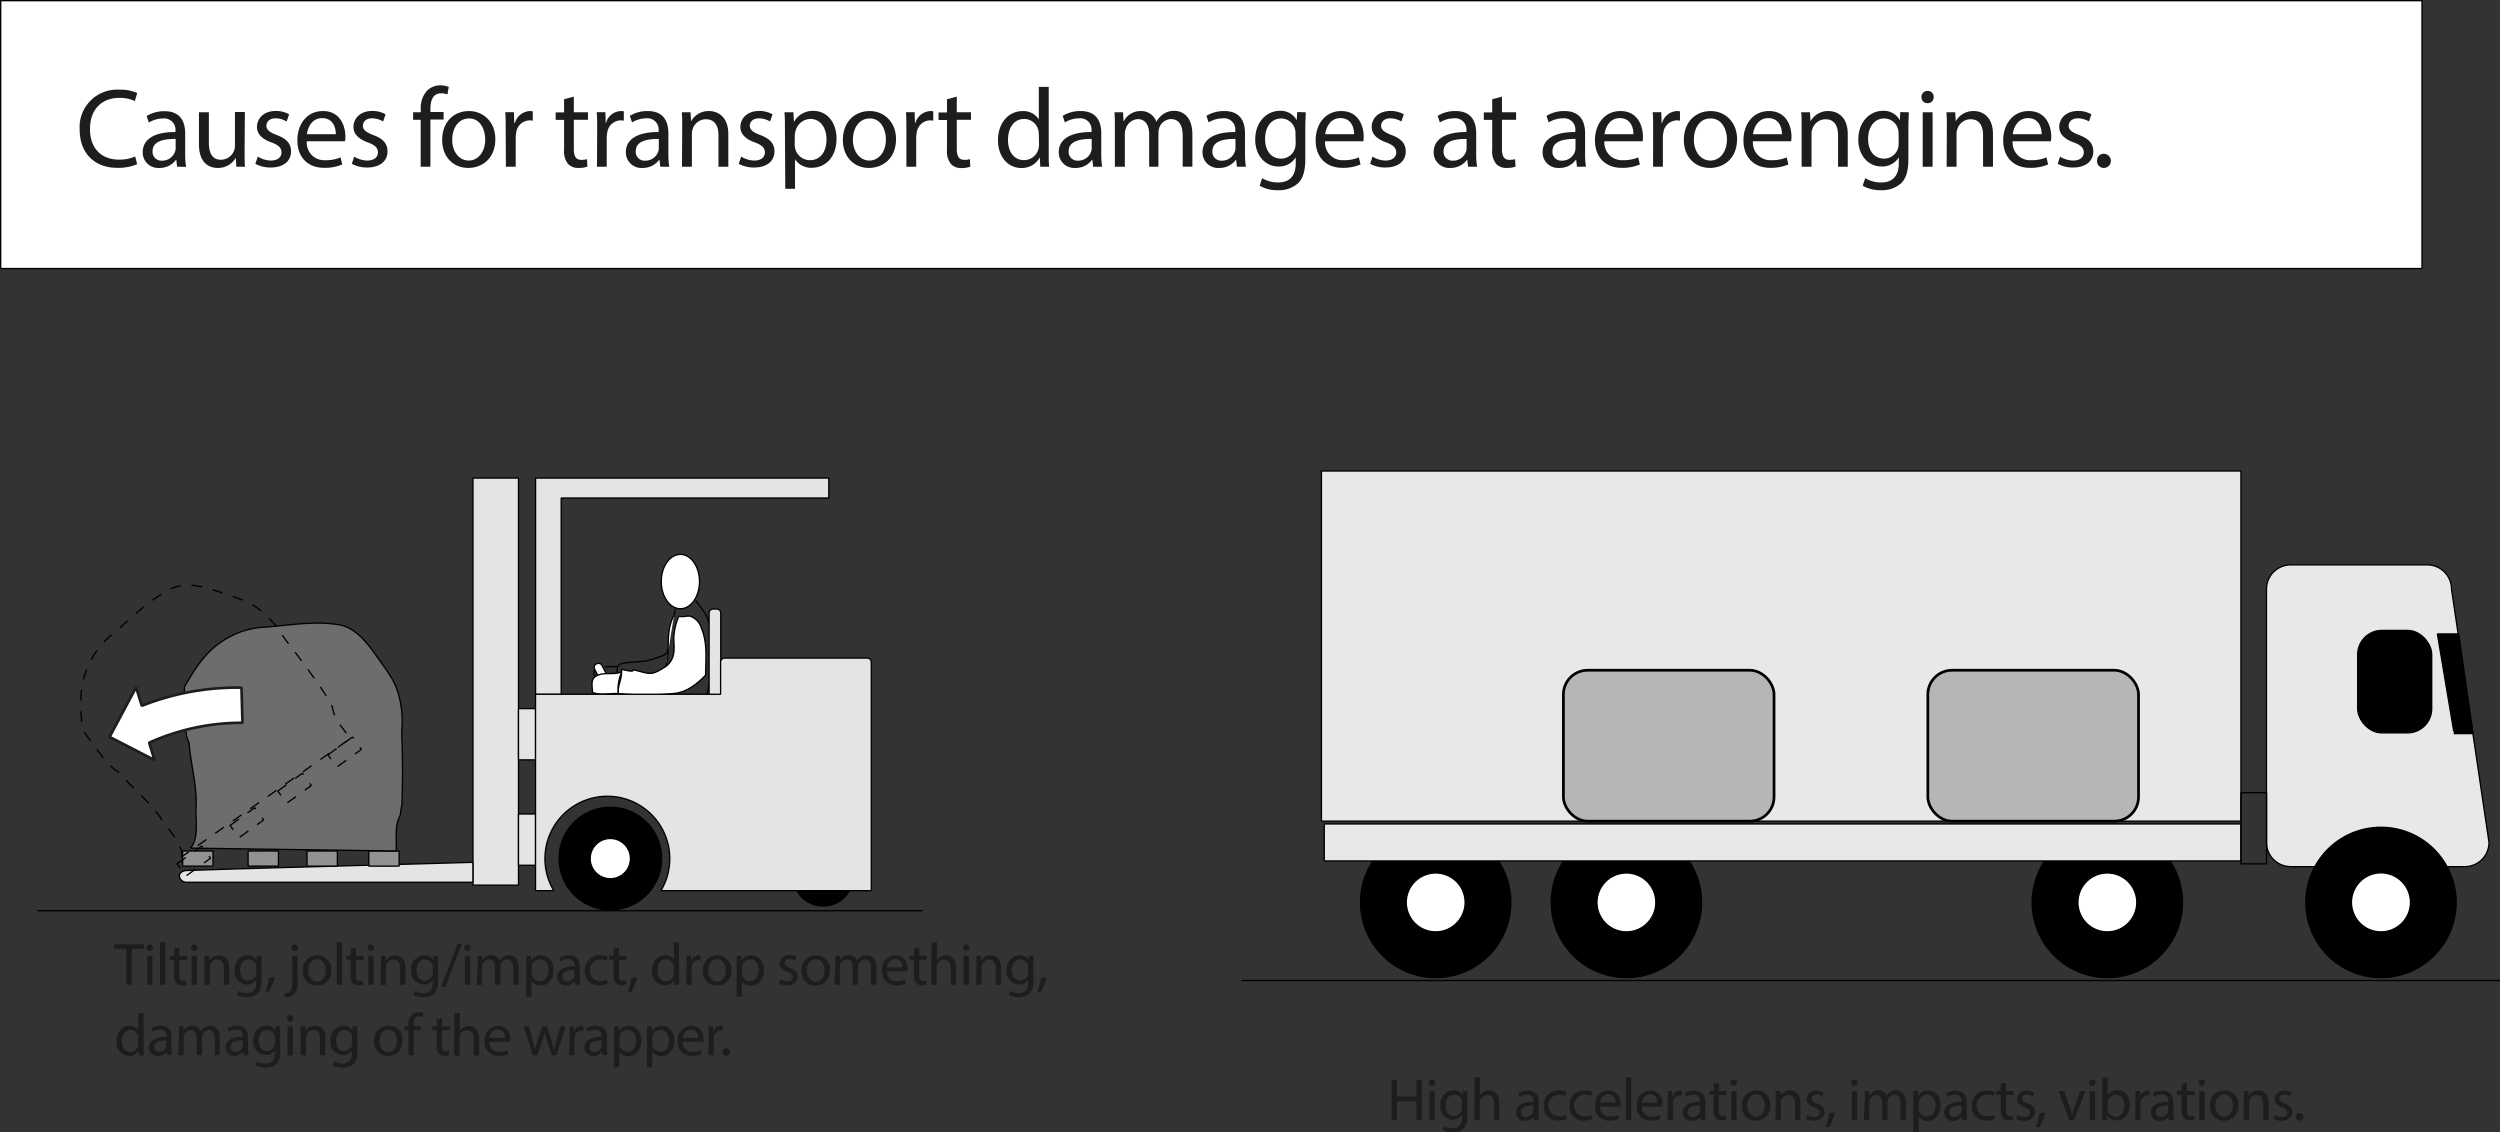 <svg id="Ebene_1" data-name="Ebene 1" xmlns="http://www.w3.org/2000/svg" viewBox="0 0 466.69 211.41"><rect x="0" y="0" width="466.69" height="211.41" fill="#333333" stroke="none"/><defs><style>.cls-1,.cls-14,.cls-5{fill:#fff;}.cls-1,.cls-10,.cls-11,.cls-12,.cls-13,.cls-15,.cls-16,.cls-17,.cls-3,.cls-4,.cls-5,.cls-6,.cls-7,.cls-8,.cls-9{stroke:#000;}.cls-1,.cls-10,.cls-11,.cls-12,.cls-13,.cls-14,.cls-15,.cls-16,.cls-17,.cls-3,.cls-4,.cls-5,.cls-6,.cls-7,.cls-8,.cls-9{stroke-miterlimit:1;}.cls-1,.cls-10,.cls-11,.cls-12,.cls-13,.cls-15,.cls-16,.cls-3,.cls-4,.cls-5,.cls-6,.cls-7,.cls-8,.cls-9{stroke-width:0.25px;}.cls-2{fill:#1d1d1b;}.cls-3,.cls-4{fill:#e4e4e4;}.cls-10,.cls-12,.cls-14,.cls-4,.cls-5,.cls-6,.cls-8{fill-rule:evenodd;}.cls-11,.cls-12,.cls-16,.cls-6{fill:none;}.cls-9{fill:#929292;}.cls-10,.cls-13{fill:#6d6d6d;}.cls-11,.cls-12{stroke-dasharray:2;}.cls-14{stroke:#1d1d1b;stroke-width:0.5px;}.cls-15{fill:#e8e8e8;}.cls-17{fill:#b6b6b6;stroke-width:0.51px;}</style></defs><title>causes-for-transport-damages</title><rect class="cls-1" x="0.13" y="0.13" width="452" height="50"/><path class="cls-2" d="M84.48,113.54a9.13,9.13,0,0,1-3.73.67c-4,0-7-2.52-7-7.16a7,7,0,0,1,7.39-7.43,7.66,7.66,0,0,1,3.36.63l-.45,1.49a6.54,6.54,0,0,0-2.85-.59c-3.32,0-5.52,2.12-5.52,5.84,0,3.46,2,5.69,5.44,5.69a7.28,7.28,0,0,0,3-.59Z" transform="translate(-58.88 -82.88)"/><path class="cls-2" d="M91.94,114l-.15-1.28h-.06a3.79,3.79,0,0,1-3.11,1.51,2.89,2.89,0,0,1-3.1-2.92c0-2.45,2.18-3.8,6.11-3.78v-.21A2.1,2.1,0,0,0,89.32,105a5.08,5.08,0,0,0-2.65.76l-.42-1.22a6.28,6.28,0,0,1,3.34-.9c3.11,0,3.86,2.12,3.86,4.15v3.8a13.87,13.87,0,0,0,.17,2.44Zm-.27-5.19c-2,0-4.31.32-4.31,2.29a1.64,1.64,0,0,0,1.75,1.77,2.52,2.52,0,0,0,2.45-1.7,1.76,1.76,0,0,0,.11-.59Z" transform="translate(-58.88 -82.88)"/><path class="cls-2" d="M104.54,111.23c0,1,0,2,.08,2.77H103l-.11-1.66h0a3.81,3.81,0,0,1-3.36,1.89c-1.6,0-3.51-.88-3.51-4.45v-5.94h1.85v5.62c0,1.94.59,3.24,2.27,3.24a2.65,2.65,0,0,0,2.43-1.68,2.59,2.59,0,0,0,.17-1v-6.23h1.85Z" transform="translate(-58.88 -82.88)"/><path class="cls-2" d="M107,112.11a4.78,4.78,0,0,0,2.43.74c1.35,0,2-.68,2-1.52s-.53-1.36-1.89-1.87c-1.83-.65-2.69-1.65-2.69-2.87,0-1.64,1.32-3,3.5-3a5,5,0,0,1,2.5.63l-.46,1.34a4,4,0,0,0-2.08-.59c-1.09,0-1.7.63-1.7,1.39s.61,1.22,1.93,1.72c1.77.67,2.67,1.55,2.67,3.07,0,1.78-1.39,3-3.8,3a5.84,5.84,0,0,1-2.86-.69Z" transform="translate(-58.88 -82.88)"/><path class="cls-2" d="M116.15,109.25a3.26,3.26,0,0,0,3.49,3.53,6.74,6.74,0,0,0,2.81-.52l.32,1.32a8.32,8.32,0,0,1-3.38.63c-3.13,0-5-2.06-5-5.12s1.81-5.48,4.77-5.48c3.31,0,4.2,2.92,4.2,4.78a6.67,6.67,0,0,1-.07.86Zm5.42-1.32c0-1.17-.48-3-2.56-3-1.87,0-2.69,1.72-2.84,3Z" transform="translate(-58.88 -82.88)"/><path class="cls-2" d="M125,112.11a4.78,4.78,0,0,0,2.43.74c1.34,0,2-.68,2-1.52s-.52-1.36-1.89-1.87c-1.82-.65-2.68-1.65-2.68-2.87,0-1.64,1.32-3,3.5-3a5,5,0,0,1,2.5.63l-.46,1.34a4,4,0,0,0-2.08-.59c-1.09,0-1.7.63-1.7,1.39s.61,1.22,1.93,1.72c1.77.67,2.67,1.55,2.67,3.07,0,1.78-1.39,3-3.8,3a5.84,5.84,0,0,1-2.86-.69Z" transform="translate(-58.88 -82.88)"/><path class="cls-2" d="M137.41,114v-8.76H136v-1.4h1.43v-.49a4.78,4.78,0,0,1,1.17-3.54,3.51,3.51,0,0,1,2.48-1,4.16,4.16,0,0,1,1.57.3l-.25,1.42a2.83,2.83,0,0,0-1.17-.23c-1.58,0-2,1.39-2,2.94v.55h2.46v1.4h-2.46V114Z" transform="translate(-58.88 -82.88)"/><path class="cls-2" d="M151.35,108.83c0,3.76-2.6,5.4-5.06,5.4-2.75,0-4.87-2-4.87-5.23,0-3.4,2.22-5.39,5-5.39S151.35,105.73,151.35,108.83Zm-8.06.11c0,2.23,1.28,3.91,3.08,3.91s3.09-1.66,3.09-3.95c0-1.72-.86-3.91-3-3.91S143.29,107,143.29,108.94Z" transform="translate(-58.88 -82.88)"/><path class="cls-2" d="M153.28,107c0-1.2,0-2.23-.08-3.17h1.62l.06,2H155a3.05,3.05,0,0,1,2.82-2.22,2.06,2.06,0,0,1,.52.06v1.74a2.93,2.93,0,0,0-.63-.06,2.6,2.6,0,0,0-2.48,2.37,5.47,5.47,0,0,0-.08.86V114h-1.83Z" transform="translate(-58.88 -82.88)"/><path class="cls-2" d="M166,100.92v2.92h2.64v1.4H166v5.48c0,1.26.36,2,1.39,2a3.85,3.85,0,0,0,1.07-.13l.08,1.39a4.69,4.69,0,0,1-1.64.25,2.53,2.53,0,0,1-2-.78,3.73,3.73,0,0,1-.72-2.64v-5.55h-1.57v-1.4h1.57V101.4Z" transform="translate(-58.88 -82.88)"/><path class="cls-2" d="M170.36,107c0-1.2,0-2.23-.09-3.17h1.62l.06,2H172a3,3,0,0,1,2.81-2.22,2,2,0,0,1,.52.06v1.74a2.86,2.86,0,0,0-.63-.06,2.59,2.59,0,0,0-2.47,2.37,4.45,4.45,0,0,0-.09.86V114h-1.82Z" transform="translate(-58.88 -82.88)"/><path class="cls-2" d="M182.14,114l-.15-1.28h-.06a3.79,3.79,0,0,1-3.11,1.51,2.9,2.9,0,0,1-3.11-2.92c0-2.45,2.19-3.8,6.11-3.78v-.21a2.09,2.09,0,0,0-2.31-2.35,5.07,5.07,0,0,0-2.64.76l-.42-1.22a6.25,6.25,0,0,1,3.34-.9c3.1,0,3.86,2.12,3.86,4.15v3.8a13.87,13.87,0,0,0,.17,2.44Zm-.28-5.19c-2,0-4.3.32-4.3,2.29a1.64,1.64,0,0,0,1.74,1.77,2.53,2.53,0,0,0,2.46-1.7,2,2,0,0,0,.1-.59Z" transform="translate(-58.88 -82.88)"/><path class="cls-2" d="M186.23,106.59c0-1,0-1.91-.08-2.75h1.64l.1,1.68h0a3.74,3.74,0,0,1,3.36-1.91c1.41,0,3.59.84,3.59,4.32V114H193v-5.86c0-1.64-.61-3-2.36-3a2.62,2.62,0,0,0-2.47,1.89,2.51,2.51,0,0,0-.13.86V114h-1.85Z" transform="translate(-58.88 -82.88)"/><path class="cls-2" d="M197.24,112.11a4.78,4.78,0,0,0,2.43.74c1.35,0,2-.68,2-1.52s-.53-1.36-1.89-1.87c-1.83-.65-2.69-1.65-2.69-2.87,0-1.64,1.32-3,3.5-3a5,5,0,0,1,2.5.63l-.46,1.34a4,4,0,0,0-2.08-.59c-1.09,0-1.7.63-1.7,1.39s.61,1.22,1.93,1.72c1.77.67,2.67,1.55,2.67,3.07,0,1.78-1.39,3-3.8,3a5.84,5.84,0,0,1-2.86-.69Z" transform="translate(-58.88 -82.88)"/><path class="cls-2" d="M205.41,107.16c0-1.31,0-2.36-.09-3.32H207l.08,1.74h.05a4,4,0,0,1,3.61-2c2.45,0,4.3,2.08,4.3,5.16,0,3.66-2.22,5.46-4.62,5.46a3.59,3.59,0,0,1-3.13-1.59h0v5.52h-1.82Zm1.82,2.7a3.52,3.52,0,0,0,.09.76,2.84,2.84,0,0,0,2.77,2.16c1.95,0,3.08-1.59,3.08-3.92,0-2-1.07-3.78-3-3.78a2.94,2.94,0,0,0-2.79,2.29,2.68,2.68,0,0,0-.13.75Z" transform="translate(-58.88 -82.88)"/><path class="cls-2" d="M226.15,108.83c0,3.76-2.6,5.4-5.06,5.4-2.75,0-4.87-2-4.87-5.23,0-3.4,2.23-5.39,5-5.39S226.15,105.73,226.15,108.83Zm-8.06.11c0,2.23,1.28,3.91,3.08,3.91s3.09-1.66,3.09-3.95c0-1.72-.86-3.91-3-3.91S218.09,107,218.09,108.94Z" transform="translate(-58.88 -82.88)"/><path class="cls-2" d="M228.08,107c0-1.2,0-2.23-.08-3.17h1.62l.06,2h.08a3.06,3.06,0,0,1,2.82-2.22,2.06,2.06,0,0,1,.52.06v1.74a2.93,2.93,0,0,0-.63-.06,2.59,2.59,0,0,0-2.47,2.37,4.45,4.45,0,0,0-.09.86V114h-1.83Z" transform="translate(-58.88 -82.88)"/><path class="cls-2" d="M237.49,100.92v2.92h2.65v1.4h-2.65v5.48c0,1.26.36,2,1.39,2a3.8,3.8,0,0,0,1.07-.13L240,114a4.63,4.63,0,0,1-1.63.25,2.55,2.55,0,0,1-2-.78,3.78,3.78,0,0,1-.71-2.64v-5.55h-1.58v-1.4h1.58V101.4Z" transform="translate(-58.88 -82.88)"/><path class="cls-2" d="M254.65,99.09v12.29c0,.9,0,1.93.08,2.62h-1.66l-.08-1.76h0a3.77,3.77,0,0,1-3.47,2c-2.45,0-4.34-2.08-4.34-5.16,0-3.38,2.08-5.46,4.55-5.46a3.39,3.39,0,0,1,3.07,1.55h0V99.09ZM252.8,108a3.36,3.36,0,0,0-.08-.77,2.72,2.72,0,0,0-2.67-2.14c-1.91,0-3,1.68-3,3.92,0,2.06,1,3.76,3,3.76a2.78,2.78,0,0,0,2.71-2.2,3.45,3.45,0,0,0,.08-.8Z" transform="translate(-58.88 -82.88)"/><path class="cls-2" d="M262.94,114l-.14-1.28h-.07a3.75,3.75,0,0,1-3.1,1.51,2.9,2.9,0,0,1-3.11-2.92c0-2.45,2.18-3.8,6.11-3.78v-.21a2.09,2.09,0,0,0-2.31-2.35,5.13,5.13,0,0,0-2.65.76l-.42-1.22a6.28,6.28,0,0,1,3.34-.9c3.11,0,3.87,2.12,3.87,4.15v3.8a15,15,0,0,0,.16,2.44Zm-.27-5.19c-2,0-4.3.32-4.3,2.29a1.64,1.64,0,0,0,1.74,1.77,2.54,2.54,0,0,0,2.46-1.7,2,2,0,0,0,.1-.59Z" transform="translate(-58.88 -82.88)"/><path class="cls-2" d="M267,106.59c0-1,0-1.91-.08-2.75h1.61l.09,1.64h.06a3.5,3.5,0,0,1,3.19-1.87,3,3,0,0,1,2.88,2h0a4.37,4.37,0,0,1,1.13-1.32,3.48,3.48,0,0,1,2.25-.71c1.34,0,3.34.88,3.34,4.41v6h-1.81v-5.75c0-2-.71-3.13-2.2-3.13a2.41,2.41,0,0,0-2.19,1.68,3.18,3.18,0,0,0-.14.92V114H273.4v-6.09c0-1.62-.71-2.79-2.12-2.79A2.53,2.53,0,0,0,269,107a2.61,2.61,0,0,0-.14.9V114H267Z" transform="translate(-58.88 -82.88)"/><path class="cls-2" d="M289.78,114l-.14-1.28h-.07a3.77,3.77,0,0,1-3.11,1.51,2.89,2.89,0,0,1-3.1-2.92c0-2.45,2.18-3.8,6.11-3.78v-.21a2.09,2.09,0,0,0-2.31-2.35,5.1,5.1,0,0,0-2.65.76l-.42-1.22a6.28,6.28,0,0,1,3.34-.9c3.11,0,3.86,2.12,3.86,4.15v3.8a14.9,14.9,0,0,0,.17,2.44Zm-.27-5.19c-2,0-4.3.32-4.3,2.29a1.63,1.63,0,0,0,1.74,1.77,2.52,2.52,0,0,0,2.45-1.7,1.76,1.76,0,0,0,.11-.59Z" transform="translate(-58.88 -82.88)"/><path class="cls-2" d="M302.63,103.84c0,.73-.08,1.55-.08,2.79v5.9c0,2.33-.46,3.76-1.45,4.64a5.4,5.4,0,0,1-3.69,1.22,6.59,6.59,0,0,1-3.38-.84l.46-1.41a5.72,5.72,0,0,0,3,.8c1.89,0,3.27-1,3.27-3.55v-1.13h0a3.63,3.63,0,0,1-3.23,1.7c-2.52,0-4.33-2.14-4.33-5,0-3.44,2.25-5.39,4.58-5.39a3.38,3.38,0,0,1,3.17,1.76h0l.09-1.53Zm-1.91,4a2.73,2.73,0,0,0-.1-.84,2.66,2.66,0,0,0-2.58-2c-1.77,0-3,1.49-3,3.84,0,2,1,3.65,3,3.65a2.7,2.7,0,0,0,2.57-1.89,3.34,3.34,0,0,0,.14-1Z" transform="translate(-58.88 -82.88)"/><path class="cls-2" d="M306.25,109.25a3.25,3.25,0,0,0,3.48,3.53,6.79,6.79,0,0,0,2.82-.52l.31,1.32a8.28,8.28,0,0,1-3.38.63c-3.13,0-5-2.06-5-5.12s1.81-5.48,4.77-5.48c3.32,0,4.2,2.92,4.2,4.78a7.1,7.1,0,0,1-.06.86Zm5.41-1.32c0-1.17-.48-3-2.56-3-1.87,0-2.68,1.72-2.83,3Z" transform="translate(-58.88 -82.88)"/><path class="cls-2" d="M315.09,112.11a4.78,4.78,0,0,0,2.43.74c1.35,0,2-.68,2-1.52s-.53-1.36-1.89-1.87c-1.83-.65-2.69-1.65-2.69-2.87,0-1.64,1.32-3,3.51-3a5,5,0,0,1,2.49.63l-.46,1.34a4,4,0,0,0-2.08-.59c-1.09,0-1.7.63-1.7,1.39s.61,1.22,1.94,1.72c1.76.67,2.66,1.55,2.66,3.07,0,1.78-1.38,3-3.8,3a5.77,5.77,0,0,1-2.85-.69Z" transform="translate(-58.88 -82.88)"/><path class="cls-2" d="M332.94,114l-.15-1.28h-.06a3.79,3.79,0,0,1-3.11,1.51,2.9,2.9,0,0,1-3.11-2.92c0-2.45,2.19-3.8,6.11-3.78v-.21a2.09,2.09,0,0,0-2.31-2.35,5.07,5.07,0,0,0-2.64.76l-.42-1.22a6.24,6.24,0,0,1,3.33-.9c3.11,0,3.87,2.12,3.87,4.15v3.8a13.87,13.87,0,0,0,.17,2.44Zm-.28-5.19c-2,0-4.3.32-4.3,2.29a1.64,1.64,0,0,0,1.74,1.77,2.54,2.54,0,0,0,2.46-1.7,2,2,0,0,0,.1-.59Z" transform="translate(-58.88 -82.88)"/><path class="cls-2" d="M339.26,100.92v2.92h2.64v1.4h-2.64v5.48c0,1.26.36,2,1.38,2a3.74,3.74,0,0,0,1.07-.13l.09,1.39a4.69,4.69,0,0,1-1.64.25,2.53,2.53,0,0,1-2-.78,3.73,3.73,0,0,1-.72-2.64v-5.55h-1.57v-1.4h1.57V101.4Z" transform="translate(-58.88 -82.88)"/><path class="cls-2" d="M353.26,114l-.14-1.28h-.07a3.75,3.75,0,0,1-3.1,1.51,2.9,2.9,0,0,1-3.11-2.92c0-2.45,2.18-3.8,6.11-3.78v-.21a2.09,2.09,0,0,0-2.31-2.35,5.1,5.1,0,0,0-2.65.76l-.42-1.22a6.28,6.28,0,0,1,3.34-.9c3.11,0,3.87,2.12,3.87,4.15v3.8a15,15,0,0,0,.16,2.44Zm-.27-5.19c-2,0-4.3.32-4.3,2.29a1.63,1.63,0,0,0,1.74,1.77,2.54,2.54,0,0,0,2.46-1.7,2,2,0,0,0,.1-.59Z" transform="translate(-58.88 -82.88)"/><path class="cls-2" d="M358.39,109.25a3.26,3.26,0,0,0,3.48,3.53,6.75,6.75,0,0,0,2.82-.52l.31,1.32a8.28,8.28,0,0,1-3.38.63c-3.13,0-5-2.06-5-5.12s1.8-5.48,4.76-5.48c3.32,0,4.2,2.92,4.2,4.78a7.1,7.1,0,0,1-.06.86Zm5.42-1.32c0-1.17-.49-3-2.57-3-1.86,0-2.68,1.72-2.83,3Z" transform="translate(-58.88 -82.88)"/><path class="cls-2" d="M367.48,107c0-1.2,0-2.23-.08-3.17H369l.07,2h.08a3.05,3.05,0,0,1,2.82-2.22,2.06,2.06,0,0,1,.52.06v1.74a2.93,2.93,0,0,0-.63-.06,2.6,2.6,0,0,0-2.48,2.37,5.47,5.47,0,0,0-.08.86V114h-1.83Z" transform="translate(-58.88 -82.88)"/><path class="cls-2" d="M383.15,108.83c0,3.76-2.61,5.4-5.06,5.4-2.75,0-4.88-2-4.88-5.23,0-3.4,2.23-5.39,5-5.39S383.15,105.73,383.15,108.83Zm-8.07.11c0,2.23,1.28,3.91,3.09,3.91s3.09-1.66,3.09-3.95c0-1.72-.86-3.91-3.05-3.91S375.08,107,375.08,108.94Z" transform="translate(-58.88 -82.88)"/><path class="cls-2" d="M386.11,109.25a3.26,3.26,0,0,0,3.48,3.53,6.79,6.79,0,0,0,2.82-.52l.31,1.32a8.28,8.28,0,0,1-3.38.63c-3.13,0-5-2.06-5-5.12s1.81-5.48,4.77-5.48c3.32,0,4.2,2.92,4.2,4.78a7.1,7.1,0,0,1-.06.86Zm5.42-1.32c0-1.17-.49-3-2.57-3-1.86,0-2.68,1.72-2.83,3Z" transform="translate(-58.88 -82.88)"/><path class="cls-2" d="M395.2,106.59c0-1,0-1.91-.08-2.75h1.64l.1,1.68h0a3.74,3.74,0,0,1,3.36-1.91c1.41,0,3.59.84,3.59,4.32V114H402v-5.86c0-1.64-.6-3-2.35-3a2.62,2.62,0,0,0-2.47,1.89,2.51,2.51,0,0,0-.13.86V114H395.2Z" transform="translate(-58.88 -82.88)"/><path class="cls-2" d="M415.21,103.84c0,.73-.08,1.55-.08,2.79v5.9c0,2.33-.46,3.76-1.45,4.64a5.41,5.41,0,0,1-3.7,1.22,6.64,6.64,0,0,1-3.38-.84l.47-1.41a5.72,5.72,0,0,0,3,.8c1.89,0,3.27-1,3.27-3.55v-1.13h0a3.64,3.64,0,0,1-3.23,1.7c-2.52,0-4.33-2.14-4.33-5,0-3.44,2.25-5.39,4.58-5.39a3.38,3.38,0,0,1,3.17,1.76h0l.09-1.53Zm-1.91,4a2.73,2.73,0,0,0-.1-.84,2.67,2.67,0,0,0-2.59-2c-1.76,0-3,1.49-3,3.84,0,2,1,3.65,3,3.65a2.7,2.7,0,0,0,2.57-1.89,3.34,3.34,0,0,0,.14-1Z" transform="translate(-58.88 -82.88)"/><path class="cls-2" d="M419.85,101a1.09,1.09,0,0,1-1.17,1.14,1.1,1.1,0,0,1-1.11-1.14,1.12,1.12,0,0,1,1.15-1.15A1.09,1.09,0,0,1,419.85,101Zm-2.05,13V103.84h1.85V114Z" transform="translate(-58.88 -82.88)"/><path class="cls-2" d="M422.31,106.59c0-1,0-1.91-.08-2.75h1.64l.1,1.68h0a3.74,3.74,0,0,1,3.36-1.91c1.41,0,3.59.84,3.59,4.32V114h-1.85v-5.86c0-1.64-.6-3-2.35-3a2.62,2.62,0,0,0-2.47,1.89,2.51,2.51,0,0,0-.13.86V114h-1.85Z" transform="translate(-58.88 -82.88)"/><path class="cls-2" d="M434.6,109.25a3.25,3.25,0,0,0,3.48,3.53,6.82,6.82,0,0,0,2.82-.52l.31,1.32a8.28,8.28,0,0,1-3.38.63c-3.13,0-5-2.06-5-5.12s1.81-5.48,4.77-5.48c3.32,0,4.2,2.92,4.2,4.78a7.1,7.1,0,0,1-.06.86Zm5.41-1.32c0-1.17-.48-3-2.56-3-1.87,0-2.69,1.72-2.83,3Z" transform="translate(-58.88 -82.88)"/><path class="cls-2" d="M443.44,112.11a4.78,4.78,0,0,0,2.43.74c1.35,0,2-.68,2-1.52s-.53-1.36-1.89-1.87c-1.83-.65-2.69-1.65-2.69-2.87,0-1.64,1.32-3,3.51-3a5,5,0,0,1,2.49.63l-.46,1.34a4,4,0,0,0-2.08-.59c-1.09,0-1.7.63-1.7,1.39s.61,1.22,1.94,1.72c1.76.67,2.66,1.55,2.66,3.07,0,1.78-1.38,3-3.8,3a5.77,5.77,0,0,1-2.85-.69Z" transform="translate(-58.88 -82.88)"/><path class="cls-2" d="M450.35,112.91a1.24,1.24,0,0,1,1.26-1.32,1.32,1.32,0,0,1,0,2.64A1.24,1.24,0,0,1,450.35,112.91Z" transform="translate(-58.88 -82.88)"/><rect class="cls-3" x="88.29" y="89.24" width="8.5" height="75.99"/><path class="cls-4" d="M93.69,247.58c-1.4,0-2.13-2.06.07-2.2s53.4-1.52,53.4-1.52v3.72Z" transform="translate(-58.88 -82.88)"/><rect class="cls-3" x="96.79" y="132.28" width="3.19" height="9.57"/><rect class="cls-3" x="96.79" y="151.95" width="3.19" height="9.57"/><polygon class="cls-4" points="154.72 89.24 99.98 89.24 99.98 129.63 104.76 129.63 104.76 92.96 154.72 92.96 154.72 89.24"/><path class="cls-5" d="M185.89,196.52c2,0,3.57-2.27,3.57-5.08s-1.6-5.07-3.57-5.07-3.57,2.27-3.57,5.07S183.92,196.52,185.89,196.52Z" transform="translate(-58.88 -82.88)"/><path class="cls-5" d="M184.89,196.56a3.08,3.08,0,0,1-.4,1.59,9.39,9.39,0,0,0-.79,3.33c-.22,2,.13,4-.53,5.84" transform="translate(-58.88 -82.88)"/><path class="cls-5" d="M186.22,198c.6,0,1.2-.26,1.73,0a3.31,3.31,0,0,1,1.86,2.13c1.19,2.79.8,5.84.8,8.76-1.6,1.73-3.72,3.33-6.12,3.46a52.86,52.86,0,0,1-10.22,0c0-2.1.66-2.21.66-4.52,3.32.8,1.46-.13,2.39.13,3.19.8,3.06,1.07,5.85-.66,2.39-1.86,1.19-4.38,1.59-6.38a10.42,10.42,0,0,1,.8-2.92C185.69,197.89,186,198,186.22,198Z" transform="translate(-58.88 -82.88)"/><path class="cls-6" d="M188.75,195c.93,1.32,2,2.39,2.39,3.85,1.33,4.52.93,9-.27,13.55h-.26" transform="translate(-58.88 -82.88)"/><path class="cls-4" d="M193.43,212.7l0-15.39a.76.76,0,0,0-.76-.75H192a.76.76,0,0,0-.75.75l0,15.26Z" transform="translate(-58.88 -82.88)"/><path class="cls-5" d="M174,212.35l-2.72-5.22a.75.75,0,0,0-1-.33l-.08,0a.76.76,0,0,0-.32,1l2.38,4.57Z" transform="translate(-58.88 -82.88)"/><path class="cls-5" d="M174.8,208.38c-1.6.53-3.46-.13-4.79.8-.93.67-.53,1.86-.53,2.92,1.33.67,3.19.14,4.79.27a8.61,8.61,0,0,1,.53-3.72v.13" transform="translate(-58.88 -82.88)"/><path class="cls-6" d="M183.56,204c0,1.19-1.46,1.46-2.25,1.73-2.13.93-4.39.53-6.51,1.06a1.28,1.28,0,0,0-.67,1.59" transform="translate(-58.88 -82.88)"/><path class="cls-6" d="M174,207.19c-.66.4-1.46-.13-2.13.26" transform="translate(-58.88 -82.88)"/><path class="cls-6" d="M169.84,207.86c-.09.66-.22.92.17,1.32" transform="translate(-58.88 -82.88)"/><path class="cls-4" d="M220.81,205.73H194.15a.74.74,0,0,0-.75.75v6H158.85v36.67h3.41a11.65,11.65,0,1,1,20,0h39.27V206.48A.75.75,0,0,0,220.81,205.73Z" transform="translate(-58.88 -82.88)"/><circle class="cls-7" cx="172.8" cy="243.16" r="9.58" transform="translate(-95.59 -52.06) rotate(-9.22)"/><circle class="cls-1" cx="113.93" cy="160.28" r="3.76"/><path class="cls-8" d="M207.68,249.21a5.64,5.64,0,0,0,9.75,0Z" transform="translate(-58.88 -82.88)"/><rect class="cls-9" x="46.31" y="158.86" width="5.67" height="2.83"/><rect class="cls-9" x="57.31" y="158.86" width="5.67" height="2.83"/><rect class="cls-9" x="68.84" y="158.86" width="5.67" height="2.83"/><rect class="cls-9" x="34.09" y="158.86" width="5.67" height="2.83"/><path class="cls-10" d="M94.38,241.2c1.59-1.42,1.06-5.14,1.06-7.09.35-4.07-.89-8.15-1.24-12.22a2.48,2.48,0,0,0-.36-1.06c-.7-3.19-.53-6.56-.53-9.75,1.77-3,3.54-6,6.56-8.14a15.56,15.56,0,0,1,8.68-3c4.6-.36,9.21-1.24,14-.36,2.83.71,4.78,3.19,6.55,5.67,1.6,2.3,3.37,4.43,4.08,6.91a18.52,18.52,0,0,1,.71,6.91v1.41c.17,4.25.17,8.68,0,12.93-.18.18-.18,1.42-.36,1.78-1.06,2.12-.53,4.42-.71,6.55Z" transform="translate(-58.88 -82.88)"/><rect class="cls-11" x="102.12" y="235.03" width="5.67" height="2.83" transform="translate(-177.45 23.36) rotate(-35.84)"/><rect class="cls-11" x="111.04" y="228.59" width="5.67" height="2.83" transform="translate(-172 27.37) rotate(-35.84)"/><rect class="cls-11" x="120.38" y="221.84" width="5.67" height="2.83" transform="translate(-166.27 31.56) rotate(-35.84)"/><rect class="cls-11" x="92.22" y="242.18" width="5.67" height="2.83" transform="translate(-183.52 18.92) rotate(-35.84)"/><path class="cls-12" d="M92.75,242.86c.47-2.09-2.14-4.79-3.28-6.37-2.1-3.51-5.49-6.09-8.17-9.18a2.48,2.48,0,0,0-.9-.66c-2.45-2.17-4.27-5-6.14-7.58-.33-3.48-.66-7,.54-10.45a15.63,15.63,0,0,1,5.27-7.52c3.53-3,6.74-6.4,11.14-8.48,2.71-1.09,5.74-.22,8.63.76,2.64.93,5.32,1.61,7.35,3.21a18.53,18.53,0,0,1,4.62,5.19l.83,1.14c2.63,3.35,5.23,6.94,7.57,10.49,0,.24.69,1.25.75,1.64.39,2.35,2.16,3.9,3.27,5.73Z" transform="translate(-58.88 -82.88)"/><line class="cls-13" x1="172.25" y1="170.01" x2="6.98" y2="170.01"/><path class="cls-14" d="M87.72,224.77l-1-3.24a41.88,41.88,0,0,1,17.42-3.72l-.18-6.56a48.22,48.22,0,0,0-18.61,3.39l-1.07-3.44-4.94,9.24Z" transform="translate(-58.88 -82.88)"/><path class="cls-2" d="M82.48,260H80.19v-.82h5.57V260h-2.3v6.7h-1Z" transform="translate(-58.88 -82.88)"/><path class="cls-2" d="M87.45,259.79a.61.61,0,0,1-1.22,0,.6.6,0,0,1,.61-.61A.59.59,0,0,1,87.45,259.79Zm-1.1,6.92v-5.4h1v5.4Z" transform="translate(-58.88 -82.88)"/><path class="cls-2" d="M88.75,258.79h1v7.92h-1Z" transform="translate(-58.88 -82.88)"/><path class="cls-2" d="M92.36,259.76v1.55h1.4v.75h-1.4V265c0,.67.19,1,.73,1a2.28,2.28,0,0,0,.57-.07l0,.73a2.38,2.38,0,0,1-.87.14,1.38,1.38,0,0,1-1.06-.41A2,2,0,0,1,91.4,265v-2.94h-.84v-.75h.84V260Z" transform="translate(-58.88 -82.88)"/><path class="cls-2" d="M95.75,259.79a.61.61,0,0,1-1.22,0,.6.6,0,0,1,.62-.61A.59.59,0,0,1,95.75,259.79Zm-1.1,6.92v-5.4h1v5.4Z" transform="translate(-58.88 -82.88)"/><path class="cls-2" d="M97.05,262.77c0-.56,0-1,0-1.46h.87l.06.89h0a2,2,0,0,1,1.78-1c.75,0,1.91.44,1.91,2.29v3.23h-1v-3.12c0-.87-.33-1.59-1.25-1.59a1.4,1.4,0,0,0-1.32,1,1.6,1.6,0,0,0-.06.46v3.25h-1Z" transform="translate(-58.88 -82.88)"/><path class="cls-2" d="M107.69,261.31c0,.39,0,.82,0,1.48v3.14a3.08,3.08,0,0,1-.77,2.46,2.85,2.85,0,0,1-2,.65,3.51,3.51,0,0,1-1.8-.45l.25-.75a3,3,0,0,0,1.58.43c1,0,1.74-.53,1.74-1.89v-.6h0a1.93,1.93,0,0,1-1.72.9,2.4,2.4,0,0,1-2.29-2.63,2.58,2.58,0,0,1,2.43-2.86,1.8,1.8,0,0,1,1.68.93h0l0-.81Zm-1,2.13a1.59,1.59,0,0,0,0-.45,1.41,1.41,0,0,0-1.38-1c-.93,0-1.6.79-1.6,2,0,1.06.53,1.94,1.59,1.94a1.42,1.42,0,0,0,1.36-1,1.53,1.53,0,0,0,.08-.52Z" transform="translate(-58.88 -82.88)"/><path class="cls-2" d="M108.43,268.08a17.35,17.35,0,0,0,.67-2.67l1.09-.11a13.79,13.79,0,0,1-1.06,2.71Z" transform="translate(-58.88 -82.88)"/><path class="cls-2" d="M112,268.27a1.62,1.62,0,0,0,1.07-.41c.27-.32.37-.74.37-2v-4.52h1v4.9a3,3,0,0,1-.65,2.21,2.46,2.46,0,0,1-1.67.62Zm2.53-8.48a.57.57,0,0,1-.61.6.59.59,0,0,1-.61-.6.6.6,0,0,1,.63-.61A.58.58,0,0,1,114.53,259.79Z" transform="translate(-58.88 -82.88)"/><path class="cls-2" d="M120.7,264a2.64,2.64,0,0,1-2.69,2.87,2.57,2.57,0,0,1-2.59-2.78,2.64,2.64,0,0,1,2.68-2.86A2.55,2.55,0,0,1,120.7,264Zm-4.28.06c0,1.18.68,2.07,1.64,2.07s1.63-.88,1.63-2.09c0-.92-.45-2.08-1.61-2.08S116.42,263,116.42,264Z" transform="translate(-58.88 -82.88)"/><path class="cls-2" d="M121.73,258.79h1v7.92h-1Z" transform="translate(-58.88 -82.88)"/><path class="cls-2" d="M125.33,259.76v1.55h1.41v.75h-1.41V265c0,.67.19,1,.74,1a2.43,2.43,0,0,0,.57-.07l0,.73a2.34,2.34,0,0,1-.87.14,1.39,1.39,0,0,1-1.06-.41,2,2,0,0,1-.38-1.41v-2.94h-.83v-.75h.83V260Z" transform="translate(-58.88 -82.88)"/><path class="cls-2" d="M128.72,259.79a.57.57,0,0,1-.62.6.58.58,0,0,1-.59-.6.6.6,0,0,1,.61-.61A.58.58,0,0,1,128.72,259.79Zm-1.09,6.92v-5.4h1v5.4Z" transform="translate(-58.88 -82.88)"/><path class="cls-2" d="M130,262.77c0-.56,0-1,0-1.46h.87l0,.89h0a2,2,0,0,1,1.79-1c.75,0,1.91.44,1.91,2.29v3.23h-1v-3.12c0-.87-.32-1.59-1.24-1.59a1.4,1.4,0,0,0-1.32,1,1.31,1.31,0,0,0-.07.46v3.25h-1Z" transform="translate(-58.88 -82.88)"/><path class="cls-2" d="M140.66,261.31c0,.39,0,.82,0,1.48v3.14a3.12,3.12,0,0,1-.77,2.46,2.87,2.87,0,0,1-2,.65,3.51,3.51,0,0,1-1.8-.45l.25-.75a2.94,2.94,0,0,0,1.58.43c1,0,1.74-.53,1.74-1.89v-.6h0a1.93,1.93,0,0,1-1.72.9,2.41,2.41,0,0,1-2.3-2.63,2.59,2.59,0,0,1,2.43-2.86,1.82,1.82,0,0,1,1.69.93h0l0-.81Zm-1,2.13a1.29,1.29,0,0,0-.06-.45,1.41,1.41,0,0,0-1.37-1c-.94,0-1.61.79-1.61,2,0,1.06.54,1.94,1.6,1.94a1.43,1.43,0,0,0,1.36-1,1.53,1.53,0,0,0,.08-.52Z" transform="translate(-58.88 -82.88)"/><path class="cls-2" d="M141.21,267.15l3.11-8.08h.76L142,267.15Z" transform="translate(-58.88 -82.88)"/><path class="cls-2" d="M146.75,259.79a.61.61,0,0,1-1.22,0,.6.6,0,0,1,.61-.61A.59.59,0,0,1,146.75,259.79Zm-1.1,6.92v-5.4h1v5.4Z" transform="translate(-58.88 -82.88)"/><path class="cls-2" d="M148.05,262.77c0-.56,0-1,0-1.46h.86l0,.87h0a1.86,1.86,0,0,1,1.69-1,1.59,1.59,0,0,1,1.53,1.08h0a2.38,2.38,0,0,1,.6-.71,1.89,1.89,0,0,1,1.2-.37c.71,0,1.77.46,1.77,2.34v3.18h-1v-3.06c0-1-.38-1.66-1.17-1.66a1.27,1.27,0,0,0-1.16.89,1.73,1.73,0,0,0-.08.49v3.34h-1v-3.24c0-.86-.38-1.48-1.12-1.48a1.34,1.34,0,0,0-1.22,1,1.27,1.27,0,0,0-.08.48v3.26h-1Z" transform="translate(-58.88 -82.88)"/><path class="cls-2" d="M157.15,263.07c0-.69,0-1.25-.05-1.76H158l0,.92h0a2.13,2.13,0,0,1,1.92-1c1.31,0,2.29,1.1,2.29,2.74,0,1.94-1.19,2.9-2.46,2.9a1.88,1.88,0,0,1-1.66-.85h0v2.94h-1Zm1,1.44a2.46,2.46,0,0,0,0,.4,1.52,1.52,0,0,0,1.48,1.15c1,0,1.64-.85,1.64-2.09,0-1.08-.57-2-1.61-2a1.56,1.56,0,0,0-1.48,1.21,1.34,1.34,0,0,0-.07.4Z" transform="translate(-58.88 -82.88)"/><path class="cls-2" d="M166.28,266.71l-.08-.68h0a2,2,0,0,1-1.65.8,1.54,1.54,0,0,1-1.65-1.55c0-1.31,1.16-2,3.25-2v-.11a1.11,1.11,0,0,0-1.23-1.25,2.7,2.7,0,0,0-1.4.4l-.23-.64a3.39,3.39,0,0,1,1.78-.48c1.65,0,2.05,1.12,2.05,2.2v2a7.37,7.37,0,0,0,.09,1.3Zm-.15-2.76c-1.07,0-2.29.17-2.29,1.22a.87.87,0,0,0,.93.93,1.33,1.33,0,0,0,1.3-.9.85.85,0,0,0,.06-.31Z" transform="translate(-58.88 -82.88)"/><path class="cls-2" d="M172.3,266.51a3.67,3.67,0,0,1-1.55.31,2.57,2.57,0,0,1-2.69-2.76,2.74,2.74,0,0,1,2.9-2.86,3.15,3.15,0,0,1,1.36.28l-.22.75A2.31,2.31,0,0,0,171,262a2,2,0,0,0,0,4.06,2.8,2.8,0,0,0,1.2-.27Z" transform="translate(-58.88 -82.88)"/><path class="cls-2" d="M174.42,259.76v1.55h1.41v.75h-1.41V265c0,.67.19,1,.74,1a2.35,2.35,0,0,0,.57-.07l0,.73a2.34,2.34,0,0,1-.87.14,1.41,1.41,0,0,1-1.06-.41,2,2,0,0,1-.38-1.41v-2.94h-.83v-.75h.83V260Z" transform="translate(-58.88 -82.88)"/><path class="cls-2" d="M176.09,268.08a17.35,17.35,0,0,0,.67-2.67l1.09-.11a13.79,13.79,0,0,1-1.06,2.71Z" transform="translate(-58.88 -82.88)"/><path class="cls-2" d="M185.64,258.79v6.52c0,.48,0,1,0,1.4h-.88l0-.94h0a2,2,0,0,1-1.84,1.06,2.46,2.46,0,0,1-2.31-2.74c0-1.8,1.11-2.9,2.42-2.9a1.8,1.8,0,0,1,1.63.82h0v-3.22Zm-1,4.72a2,2,0,0,0,0-.42,1.44,1.44,0,0,0-1.42-1.13c-1,0-1.61.89-1.61,2.08s.53,2,1.59,2a1.48,1.48,0,0,0,1.44-1.17,2,2,0,0,0,0-.43Z" transform="translate(-58.88 -82.88)"/><path class="cls-2" d="M187.06,263c0-.63,0-1.18-.05-1.68h.86l0,1.06h0a1.6,1.6,0,0,1,1.49-1.18,1.2,1.2,0,0,1,.28,0v.92a1.61,1.61,0,0,0-.33,0,1.38,1.38,0,0,0-1.32,1.26,3.15,3.15,0,0,0,0,.46v2.88h-1Z" transform="translate(-58.88 -82.88)"/><path class="cls-2" d="M195.38,264a2.64,2.64,0,0,1-2.69,2.87,2.57,2.57,0,0,1-2.59-2.78,2.63,2.63,0,0,1,2.68-2.86A2.55,2.55,0,0,1,195.38,264Zm-4.28.06c0,1.18.68,2.07,1.63,2.07s1.64-.88,1.64-2.09c0-.92-.45-2.08-1.61-2.08S191.1,263,191.1,264Z" transform="translate(-58.88 -82.88)"/><path class="cls-2" d="M196.41,263.07c0-.69,0-1.25,0-1.76h.88l0,.92h0a2.13,2.13,0,0,1,1.92-1c1.3,0,2.29,1.1,2.29,2.74,0,1.94-1.19,2.9-2.46,2.9a1.88,1.88,0,0,1-1.66-.85h0v2.94h-1Zm1,1.44a2.46,2.46,0,0,0,0,.4,1.52,1.52,0,0,0,1.48,1.15c1,0,1.63-.85,1.63-2.09,0-1.08-.56-2-1.6-2a1.57,1.57,0,0,0-1.49,1.21,1.76,1.76,0,0,0-.06.4Z" transform="translate(-58.88 -82.88)"/><path class="cls-2" d="M204.56,265.7a2.59,2.59,0,0,0,1.3.39c.71,0,1-.35,1-.8s-.28-.72-1-1c-1-.35-1.42-.88-1.42-1.53a1.66,1.66,0,0,1,1.86-1.58,2.71,2.71,0,0,1,1.33.33l-.25.71a2.12,2.12,0,0,0-1.1-.31c-.58,0-.91.34-.91.74s.33.64,1,.91c.94.36,1.42.83,1.42,1.63s-.74,1.62-2,1.62a3.13,3.13,0,0,1-1.52-.37Z" transform="translate(-58.88 -82.88)"/><path class="cls-2" d="M213.79,264a2.64,2.64,0,0,1-2.69,2.87,2.56,2.56,0,0,1-2.58-2.78,2.63,2.63,0,0,1,2.67-2.86A2.55,2.55,0,0,1,213.79,264Zm-4.28.06c0,1.18.68,2.07,1.64,2.07s1.64-.88,1.64-2.09c0-.92-.46-2.08-1.62-2.08S209.51,263,209.51,264Z" transform="translate(-58.88 -82.88)"/><path class="cls-2" d="M214.82,262.77c0-.56,0-1,0-1.46h.86l0,.87h0a1.87,1.87,0,0,1,1.7-1,1.59,1.59,0,0,1,1.53,1.08h0a2.38,2.38,0,0,1,.6-.71,1.88,1.88,0,0,1,1.19-.37c.72,0,1.78.46,1.78,2.34v3.18h-1v-3.06c0-1-.38-1.66-1.17-1.66a1.27,1.27,0,0,0-1.16.89,1.44,1.44,0,0,0-.08.49v3.34h-1v-3.24c0-.86-.38-1.48-1.13-1.48a1.33,1.33,0,0,0-1.21,1,1.27,1.27,0,0,0-.08.48v3.26h-1Z" transform="translate(-58.88 -82.88)"/><path class="cls-2" d="M224.46,264.19a1.73,1.73,0,0,0,1.85,1.87,3.5,3.5,0,0,0,1.5-.28l.17.7a4.33,4.33,0,0,1-1.8.34,2.5,2.5,0,0,1-2.65-2.72,2.62,2.62,0,0,1,2.53-2.91,2.29,2.29,0,0,1,2.23,2.54,4.19,4.19,0,0,1,0,.46Zm2.88-.71a1.4,1.4,0,0,0-1.36-1.59,1.63,1.63,0,0,0-1.51,1.59Z" transform="translate(-58.88 -82.88)"/><path class="cls-2" d="M230.48,259.76v1.55h1.4v.75h-1.4V265c0,.67.19,1,.73,1a2.28,2.28,0,0,0,.57-.07l.05.73a2.34,2.34,0,0,1-.87.14,1.38,1.38,0,0,1-1.06-.41,2,2,0,0,1-.38-1.41v-2.94h-.84v-.75h.84V260Z" transform="translate(-58.88 -82.88)"/><path class="cls-2" d="M232.78,258.79h1v3.37h0a1.88,1.88,0,0,1,.7-.7,2.11,2.11,0,0,1,1-.27c.72,0,1.88.44,1.88,2.3v3.22h-1v-3.1c0-.87-.32-1.61-1.25-1.61a1.41,1.41,0,0,0-1.31,1,1.14,1.14,0,0,0-.07.47v3.26h-1Z" transform="translate(-58.88 -82.88)"/><path class="cls-2" d="M239.85,259.79a.61.61,0,0,1-1.21,0,.59.59,0,0,1,.61-.61A.58.58,0,0,1,239.85,259.79Zm-1.09,6.92v-5.4h1v5.4Z" transform="translate(-58.88 -82.88)"/><path class="cls-2" d="M241.16,262.77c0-.56,0-1,0-1.46H242l.06.89h0a2,2,0,0,1,1.79-1c.74,0,1.9.44,1.9,2.29v3.23h-1v-3.12c0-.87-.32-1.59-1.25-1.59a1.39,1.39,0,0,0-1.31,1,1.31,1.31,0,0,0-.07.46v3.25h-1Z" transform="translate(-58.88 -82.88)"/><path class="cls-2" d="M251.79,261.31c0,.39,0,.82,0,1.48v3.14a3.12,3.12,0,0,1-.77,2.46,2.9,2.9,0,0,1-2,.65,3.47,3.47,0,0,1-1.79-.45l.24-.75a3,3,0,0,0,1.59.43c1,0,1.74-.53,1.74-1.89v-.6h0a1.92,1.92,0,0,1-1.71.9,2.41,2.41,0,0,1-2.3-2.63,2.58,2.58,0,0,1,2.43-2.86,1.79,1.79,0,0,1,1.68.93h0l0-.81Zm-1,2.13a1.58,1.58,0,0,0-.06-.45,1.41,1.41,0,0,0-1.37-1c-.94,0-1.61.79-1.61,2,0,1.06.54,1.94,1.6,1.94a1.43,1.43,0,0,0,1.36-1,1.82,1.82,0,0,0,.08-.52Z" transform="translate(-58.88 -82.88)"/><path class="cls-2" d="M252.53,268.08a16.27,16.27,0,0,0,.67-2.67l1.09-.11a13.2,13.2,0,0,1-1.06,2.71Z" transform="translate(-58.88 -82.88)"/><path class="cls-2" d="M85.68,272v6.52c0,.48,0,1,0,1.4h-.89l0-.94h0A2,2,0,0,1,82.94,280a2.46,2.46,0,0,1-2.31-2.74c0-1.8,1.1-2.9,2.42-2.9a1.83,1.83,0,0,1,1.63.82h0V272Zm-1,4.72a1.51,1.51,0,0,0,0-.42,1.44,1.44,0,0,0-1.41-1.13c-1,0-1.62.89-1.62,2.08s.54,2,1.6,2A1.47,1.47,0,0,0,84.65,278a1.49,1.49,0,0,0,0-.43Z" transform="translate(-58.88 -82.88)"/><path class="cls-2" d="M90.09,279.87l-.08-.68h0a2,2,0,0,1-1.65.8,1.53,1.53,0,0,1-1.65-1.55c0-1.31,1.16-2,3.24-2v-.11a1.11,1.11,0,0,0-1.23-1.25,2.73,2.73,0,0,0-1.4.4l-.22-.64a3.32,3.32,0,0,1,1.77-.48c1.65,0,2,1.12,2,2.2v2a7.37,7.37,0,0,0,.09,1.3Zm-.15-2.76c-1.07,0-2.28.17-2.28,1.22a.86.86,0,0,0,.92.93,1.34,1.34,0,0,0,1.31-.9,1.12,1.12,0,0,0,0-.31Z" transform="translate(-58.88 -82.88)"/><path class="cls-2" d="M92.27,275.93c0-.56,0-1,0-1.46h.86l0,.87h0a1.86,1.86,0,0,1,1.69-1,1.58,1.58,0,0,1,1.53,1.08h0a2.12,2.12,0,0,1,.6-.71,1.86,1.86,0,0,1,1.19-.37c.72,0,1.77.46,1.77,2.34v3.18H99v-3.06c0-1-.38-1.66-1.18-1.66a1.28,1.28,0,0,0-1.16.89,1.75,1.75,0,0,0-.07.49v3.34h-1v-3.24c0-.86-.38-1.48-1.13-1.48a1.35,1.35,0,0,0-1.22,1,1.47,1.47,0,0,0-.07.48v3.26h-1Z" transform="translate(-58.88 -82.88)"/><path class="cls-2" d="M104.35,279.87l-.08-.68h0a2,2,0,0,1-1.65.8,1.54,1.54,0,0,1-1.65-1.55c0-1.31,1.16-2,3.24-2v-.11a1.11,1.11,0,0,0-1.22-1.25,2.76,2.76,0,0,0-1.41.4l-.22-.64a3.32,3.32,0,0,1,1.77-.48c1.65,0,2.05,1.12,2.05,2.2v2a8.47,8.47,0,0,0,.09,1.3Zm-.14-2.76c-1.07,0-2.29.17-2.29,1.22a.87.87,0,0,0,.93.93,1.34,1.34,0,0,0,1.3-.9,1.13,1.13,0,0,0,.06-.31Z" transform="translate(-58.88 -82.88)"/><path class="cls-2" d="M111.18,274.47c0,.39,0,.82,0,1.48v3.14a3.12,3.12,0,0,1-.77,2.46,2.9,2.9,0,0,1-2,.65,3.47,3.47,0,0,1-1.79-.45l.24-.75a3,3,0,0,0,1.59.43c1,0,1.74-.53,1.74-1.89v-.6h0a1.92,1.92,0,0,1-1.71.9,2.41,2.41,0,0,1-2.3-2.63,2.58,2.58,0,0,1,2.43-2.86,1.79,1.79,0,0,1,1.68.93h0l0-.81Zm-1,2.13a1.58,1.58,0,0,0-.06-.45,1.41,1.41,0,0,0-1.37-1c-.94,0-1.61.79-1.61,2,0,1.06.54,1.94,1.6,1.94a1.43,1.43,0,0,0,1.36-1,1.82,1.82,0,0,0,.08-.52Z" transform="translate(-58.88 -82.88)"/><path class="cls-2" d="M113.65,273a.61.61,0,0,1-1.22,0,.6.6,0,0,1,.62-.61A.59.59,0,0,1,113.65,273Zm-1.09,6.92v-5.4h1v5.4Z" transform="translate(-58.88 -82.88)"/><path class="cls-2" d="M115,275.93c0-.56,0-1,0-1.46h.87l.06.89h0a2,2,0,0,1,1.78-1c.75,0,1.91.44,1.91,2.29v3.23h-1v-3.12c0-.87-.32-1.59-1.25-1.59a1.4,1.4,0,0,0-1.32,1,1.6,1.6,0,0,0-.06.46v3.25h-1Z" transform="translate(-58.88 -82.88)"/><path class="cls-2" d="M125.59,274.47c0,.39,0,.82,0,1.48v3.14a3.08,3.08,0,0,1-.77,2.46,2.85,2.85,0,0,1-2,.65,3.51,3.51,0,0,1-1.8-.45l.25-.75a3,3,0,0,0,1.58.43c1,0,1.74-.53,1.74-1.89v-.6h0a1.93,1.93,0,0,1-1.72.9,2.4,2.4,0,0,1-2.29-2.63,2.58,2.58,0,0,1,2.43-2.86,1.8,1.8,0,0,1,1.68.93h0l0-.81Zm-1,2.13a1.59,1.59,0,0,0,0-.45,1.41,1.41,0,0,0-1.38-1c-.93,0-1.6.79-1.6,2,0,1.06.53,1.94,1.59,1.94a1.42,1.42,0,0,0,1.36-1,1.53,1.53,0,0,0,.08-.52Z" transform="translate(-58.88 -82.88)"/><path class="cls-2" d="M134,277.12a2.64,2.64,0,0,1-2.69,2.87,2.56,2.56,0,0,1-2.58-2.78,2.63,2.63,0,0,1,2.67-2.86A2.55,2.55,0,0,1,134,277.12Zm-4.28.06c0,1.18.68,2.07,1.64,2.07s1.64-.88,1.64-2.09c0-.92-.46-2.08-1.62-2.08S129.72,276.15,129.72,277.18Z" transform="translate(-58.88 -82.88)"/><path class="cls-2" d="M135.13,279.87v-4.65h-.76v-.75h.76v-.26a2.51,2.51,0,0,1,.63-1.88,1.84,1.84,0,0,1,1.31-.51,2.23,2.23,0,0,1,.84.16l-.14.76a1.38,1.38,0,0,0-.62-.12c-.84,0-1.05.73-1.05,1.56v.29h1.31v.75H136.1v4.65Z" transform="translate(-58.88 -82.88)"/><path class="cls-2" d="M141.41,272.92v1.55h1.41v.75h-1.41v2.91c0,.67.19,1.05.74,1.05a2.28,2.28,0,0,0,.57-.07l0,.73a2.34,2.34,0,0,1-.87.14,1.41,1.41,0,0,1-1.06-.41,2,2,0,0,1-.38-1.41v-2.94h-.83v-.75h.83v-1.3Z" transform="translate(-58.88 -82.88)"/><path class="cls-2" d="M143.71,272h1v3.37h0a1.81,1.81,0,0,1,.7-.7,2.1,2.1,0,0,1,1-.27c.73,0,1.89.44,1.89,2.3v3.22h-1v-3.1c0-.87-.33-1.61-1.25-1.61a1.42,1.42,0,0,0-1.32,1,1.29,1.29,0,0,0-.07.47v3.26h-1Z" transform="translate(-58.88 -82.88)"/><path class="cls-2" d="M150.24,277.35a1.73,1.73,0,0,0,1.85,1.87,3.53,3.53,0,0,0,1.5-.28l.16.7A4.23,4.23,0,0,1,152,280a2.51,2.51,0,0,1-2.66-2.72,2.62,2.62,0,0,1,2.54-2.91,2.29,2.29,0,0,1,2.23,2.54,3.72,3.72,0,0,1,0,.46Zm2.88-.71a1.4,1.4,0,0,0-1.36-1.59,1.63,1.63,0,0,0-1.51,1.59Z" transform="translate(-58.88 -82.88)"/><path class="cls-2" d="M157.62,274.47l.71,2.74c.16.6.3,1.16.4,1.72h0c.12-.55.3-1.13.48-1.71l.88-2.75H161l.84,2.7c.2.64.36,1.21.48,1.76h0c.09-.55.24-1.12.41-1.75l.77-2.71h1l-1.74,5.4h-.89l-.82-2.58a17.06,17.06,0,0,1-.48-1.77h0a17.71,17.71,0,0,1-.5,1.78l-.87,2.57h-.89l-1.63-5.4Z" transform="translate(-58.88 -82.88)"/><path class="cls-2" d="M165.23,276.15c0-.63,0-1.18,0-1.68H166l0,1.06h0a1.62,1.62,0,0,1,1.5-1.18,1.06,1.06,0,0,1,.27,0v.92a1.61,1.61,0,0,0-.33,0,1.39,1.39,0,0,0-1.32,1.26,3.15,3.15,0,0,0,0,.46v2.88h-1Z" transform="translate(-58.88 -82.88)"/><path class="cls-2" d="M171.34,279.87l-.07-.68h0a2,2,0,0,1-1.65.8,1.54,1.54,0,0,1-1.65-1.55c0-1.31,1.16-2,3.25-2v-.11a1.12,1.12,0,0,0-1.23-1.25,2.76,2.76,0,0,0-1.41.4l-.22-.64a3.35,3.35,0,0,1,1.77-.48c1.66,0,2.06,1.12,2.06,2.2v2a7.37,7.37,0,0,0,.09,1.3Zm-.14-2.76c-1.07,0-2.29.17-2.29,1.22a.87.87,0,0,0,.93.93,1.33,1.33,0,0,0,1.3-.9.85.85,0,0,0,.06-.31Z" transform="translate(-58.88 -82.88)"/><path class="cls-2" d="M173.52,276.23c0-.69,0-1.25,0-1.76h.88l0,.92h0a2.12,2.12,0,0,1,1.91-1c1.31,0,2.29,1.1,2.29,2.74,0,1.94-1.18,2.9-2.45,2.9a1.9,1.9,0,0,1-1.67-.85h0v2.94h-1Zm1,1.44a1.68,1.68,0,0,0,0,.4,1.52,1.52,0,0,0,1.47,1.15c1,0,1.64-.85,1.64-2.09,0-1.08-.57-2-1.61-2a1.56,1.56,0,0,0-1.48,1.21,1.76,1.76,0,0,0-.07.4Z" transform="translate(-58.88 -82.88)"/><path class="cls-2" d="M179.66,276.23c0-.69,0-1.25,0-1.76h.89l0,.92h0a2.13,2.13,0,0,1,1.92-1c1.31,0,2.29,1.1,2.29,2.74,0,1.94-1.18,2.9-2.46,2.9a1.89,1.89,0,0,1-1.66-.85h0v2.94h-1Zm1,1.44a2.46,2.46,0,0,0,0,.4,1.52,1.52,0,0,0,1.48,1.15c1,0,1.64-.85,1.64-2.09,0-1.08-.57-2-1.61-2a1.56,1.56,0,0,0-1.48,1.21,1.34,1.34,0,0,0-.07.4Z" transform="translate(-58.88 -82.88)"/><path class="cls-2" d="M186.34,277.35a1.74,1.74,0,0,0,1.86,1.87,3.48,3.48,0,0,0,1.49-.28l.17.7a4.33,4.33,0,0,1-1.8.34,2.5,2.5,0,0,1-2.65-2.72,2.62,2.62,0,0,1,2.53-2.91,2.29,2.29,0,0,1,2.23,2.54,4.19,4.19,0,0,1,0,.46Zm2.88-.71a1.4,1.4,0,0,0-1.36-1.59,1.63,1.63,0,0,0-1.51,1.59Z" transform="translate(-58.88 -82.88)"/><path class="cls-2" d="M191.18,276.15c0-.63,0-1.18-.05-1.68H192l0,1.06h0a1.61,1.61,0,0,1,1.49-1.18,1.2,1.2,0,0,1,.28,0v.92a1.61,1.61,0,0,0-.33,0,1.39,1.39,0,0,0-1.32,1.26,3.15,3.15,0,0,0,0,.46v2.88h-1Z" transform="translate(-58.88 -82.88)"/><path class="cls-2" d="M193.77,279.29a.66.66,0,0,1,.67-.71.71.71,0,1,1-.67.71Z" transform="translate(-58.88 -82.88)"/><circle class="cls-7" cx="268.01" cy="168.46" r="14.03"/><circle class="cls-1" cx="268.01" cy="168.46" r="5.5"/><circle class="cls-7" cx="303.61" cy="168.46" r="14.03"/><circle class="cls-1" cx="303.61" cy="168.46" r="5.5"/><circle class="cls-7" cx="393.39" cy="168.46" r="14.03"/><circle class="cls-1" cx="393.39" cy="168.46" r="5.5"/><rect class="cls-15" x="246.68" y="87.92" width="171.65" height="65.36"/><path class="cls-15" d="M519,244.66a4.52,4.52,0,0,0,4.52-4.52l-7-47.29a4.52,4.52,0,0,0-4.52-4.52h-25.5a4.52,4.52,0,0,0-4.52,4.52v47.29a4.52,4.52,0,0,0,4.52,4.52Z" transform="translate(-58.88 -82.88)"/><rect class="cls-15" x="247.21" y="153.81" width="171.12" height="6.91"/><rect class="cls-7" x="440.12" y="117.68" width="13.82" height="19.13" rx="4.52"/><polyline class="cls-7" points="458.06 136.54 455 118.34 458.99 118.34 461.64 136.94 458.06 136.94"/><line class="cls-16" x1="466.69" y1="183.04" x2="231.8" y2="183.04"/><rect class="cls-16" x="418.33" y="147.97" width="4.78" height="13.29"/><rect class="cls-17" x="359.88" y="125.12" width="39.33" height="28.17" rx="4.52"/><rect class="cls-17" x="291.85" y="125.12" width="39.32" height="28.17" rx="4.52"/><path class="cls-2" d="M319.67,284.44v3.14h3.63v-3.14h1V292h-1v-3.53h-3.63V292h-1v-7.52Z" transform="translate(-58.88 -82.88)"/><path class="cls-2" d="M326.82,285a.61.61,0,0,1-1.22,0,.6.6,0,0,1,.62-.61A.59.59,0,0,1,326.82,285ZM325.73,292v-5.4h1V292Z" transform="translate(-58.88 -82.88)"/><path class="cls-2" d="M332.78,286.56c0,.39,0,.82,0,1.48v3.14a3.08,3.08,0,0,1-.77,2.46,2.85,2.85,0,0,1-2,.65,3.51,3.51,0,0,1-1.8-.45l.25-.75a2.94,2.94,0,0,0,1.58.43c1,0,1.74-.53,1.74-1.89V291h0a1.93,1.93,0,0,1-1.72.9,2.41,2.41,0,0,1-2.3-2.63,2.59,2.59,0,0,1,2.44-2.86,1.8,1.8,0,0,1,1.68.93h0l.05-.81Zm-1,2.13a1.59,1.59,0,0,0-.05-.45,1.41,1.41,0,0,0-1.38-1c-.93,0-1.6.79-1.6,2,0,1.06.53,1.94,1.59,1.94a1.43,1.43,0,0,0,1.36-1,1.53,1.53,0,0,0,.08-.52Z" transform="translate(-58.88 -82.88)"/><path class="cls-2" d="M334.15,284h1v3.37h0a1.91,1.91,0,0,1,.71-.7,2.07,2.07,0,0,1,1-.27c.73,0,1.89.44,1.89,2.3V292h-1v-3.1c0-.87-.32-1.61-1.24-1.61a1.42,1.42,0,0,0-1.32,1,1.14,1.14,0,0,0-.07.47V292h-1Z" transform="translate(-58.88 -82.88)"/><path class="cls-2" d="M345.27,292l-.07-.68h0a2,2,0,0,1-1.65.8,1.54,1.54,0,0,1-1.65-1.55c0-1.31,1.16-2,3.25-2v-.11a1.11,1.11,0,0,0-1.23-1.25,2.7,2.7,0,0,0-1.4.4l-.23-.64a3.39,3.39,0,0,1,1.78-.48c1.65,0,2.05,1.12,2.05,2.2v2a7.37,7.37,0,0,0,.09,1.3Zm-.14-2.76c-1.07,0-2.29.17-2.29,1.22a.87.87,0,0,0,.93.93,1.33,1.33,0,0,0,1.3-.9.85.85,0,0,0,.06-.31Z" transform="translate(-58.88 -82.88)"/><path class="cls-2" d="M351.3,291.76a3.67,3.67,0,0,1-1.55.31,2.57,2.57,0,0,1-2.69-2.76,2.74,2.74,0,0,1,2.9-2.86,3.15,3.15,0,0,1,1.36.28l-.22.75a2.31,2.31,0,0,0-1.14-.25,2,2,0,0,0,0,4.06,2.8,2.8,0,0,0,1.2-.27Z" transform="translate(-58.88 -82.88)"/><path class="cls-2" d="M356.09,291.76a3.71,3.71,0,0,1-1.55.31,2.57,2.57,0,0,1-2.69-2.76,2.74,2.74,0,0,1,2.9-2.86,3.19,3.19,0,0,1,1.36.28l-.22.75a2.34,2.34,0,0,0-1.14-.25,2,2,0,0,0,0,4.06,2.83,2.83,0,0,0,1.2-.27Z" transform="translate(-58.88 -82.88)"/><path class="cls-2" d="M357.57,289.44a1.74,1.74,0,0,0,1.86,1.87,3.48,3.48,0,0,0,1.49-.28l.17.7a4.33,4.33,0,0,1-1.8.34,2.5,2.5,0,0,1-2.65-2.72,2.62,2.62,0,0,1,2.53-2.91A2.29,2.29,0,0,1,361.4,289a4.19,4.19,0,0,1,0,.46Zm2.88-.71a1.39,1.39,0,0,0-1.36-1.59,1.61,1.61,0,0,0-1.5,1.59Z" transform="translate(-58.88 -82.88)"/><path class="cls-2" d="M362.41,284h1V292h-1Z" transform="translate(-58.88 -82.88)"/><path class="cls-2" d="M365.38,289.44a1.72,1.72,0,0,0,1.85,1.87,3.48,3.48,0,0,0,1.49-.28l.17.7a4.33,4.33,0,0,1-1.8.34,2.5,2.5,0,0,1-2.65-2.72,2.62,2.62,0,0,1,2.53-2.91A2.29,2.29,0,0,1,369.2,289a4.19,4.19,0,0,1,0,.46Zm2.87-.71a1.39,1.39,0,0,0-1.36-1.59,1.61,1.61,0,0,0-1.5,1.59Z" transform="translate(-58.88 -82.88)"/><path class="cls-2" d="M370.21,288.24c0-.63,0-1.18,0-1.68H371l0,1.06h.05a1.61,1.61,0,0,1,1.49-1.18,1.14,1.14,0,0,1,.28,0v.92a1.61,1.61,0,0,0-.33,0,1.39,1.39,0,0,0-1.32,1.26,3.15,3.15,0,0,0,0,.46V292h-1Z" transform="translate(-58.88 -82.88)"/><path class="cls-2" d="M376.39,292l-.08-.68h0a2,2,0,0,1-1.65.8,1.53,1.53,0,0,1-1.65-1.55c0-1.31,1.16-2,3.24-2v-.11a1.11,1.11,0,0,0-1.22-1.25,2.74,2.74,0,0,0-1.41.4l-.22-.64a3.32,3.32,0,0,1,1.77-.48c1.65,0,2.05,1.12,2.05,2.2v2a7.37,7.37,0,0,0,.09,1.3Zm-.15-2.76c-1.07,0-2.28.17-2.28,1.22a.86.86,0,0,0,.92.93,1.34,1.34,0,0,0,1.31-.9,1.12,1.12,0,0,0,.05-.31Z" transform="translate(-58.88 -82.88)"/><path class="cls-2" d="M379.75,285v1.55h1.4v.75h-1.4v2.91c0,.67.19,1,.74,1a2.26,2.26,0,0,0,.56-.07l.05.73a2.34,2.34,0,0,1-.87.14,1.38,1.38,0,0,1-1.06-.41,2,2,0,0,1-.38-1.41v-2.94H378v-.75h.84v-1.3Z" transform="translate(-58.88 -82.88)"/><path class="cls-2" d="M383.14,285a.61.61,0,0,1-1.21,0,.59.59,0,0,1,.61-.61A.58.58,0,0,1,383.14,285ZM382.05,292v-5.4h1V292Z" transform="translate(-58.88 -82.88)"/><path class="cls-2" d="M389.33,289.21a2.64,2.64,0,0,1-2.68,2.87,2.56,2.56,0,0,1-2.59-2.78,2.63,2.63,0,0,1,2.67-2.86A2.55,2.55,0,0,1,389.33,289.21Zm-4.28.06c0,1.18.68,2.07,1.64,2.07s1.64-.88,1.64-2.09c0-.92-.46-2.08-1.62-2.08S385.05,288.24,385.05,289.27Z" transform="translate(-58.88 -82.88)"/><path class="cls-2" d="M390.36,288c0-.56,0-1,0-1.46h.87l.05.89h0a2,2,0,0,1,1.78-1c.75,0,1.91.44,1.91,2.29V292h-1v-3.12c0-.87-.33-1.59-1.25-1.59a1.4,1.4,0,0,0-1.32,1,1.59,1.59,0,0,0-.07.46V292h-1Z" transform="translate(-58.88 -82.88)"/><path class="cls-2" d="M396.21,291a2.56,2.56,0,0,0,1.29.39c.72,0,1.05-.35,1.05-.8s-.28-.72-1-1c-1-.35-1.43-.88-1.43-1.53a1.66,1.66,0,0,1,1.86-1.58,2.68,2.68,0,0,1,1.33.33l-.24.71a2.2,2.2,0,0,0-1.11-.31c-.58,0-.9.34-.9.74s.32.64,1,.91c.94.36,1.42.83,1.42,1.63s-.74,1.62-2,1.62a3.13,3.13,0,0,1-1.52-.37Z" transform="translate(-58.88 -82.88)"/><path class="cls-2" d="M399.68,293.33a15.32,15.32,0,0,0,.67-2.67l1.09-.11a12.65,12.65,0,0,1-1.06,2.71Z" transform="translate(-58.88 -82.88)"/><path class="cls-2" d="M405.66,285a.61.61,0,0,1-1.21,0,.59.59,0,0,1,.61-.61A.58.58,0,0,1,405.66,285ZM404.57,292v-5.4h1V292Z" transform="translate(-58.88 -82.88)"/><path class="cls-2" d="M407,288c0-.56,0-1-.05-1.46h.86l.05.87h0a1.86,1.86,0,0,1,1.7-1,1.58,1.58,0,0,1,1.52,1.08h0a2.24,2.24,0,0,1,.6-.71,1.86,1.86,0,0,1,1.19-.37c.72,0,1.78.46,1.78,2.34V292h-1V288.9c0-1-.38-1.66-1.17-1.66a1.26,1.26,0,0,0-1.16.89,1.44,1.44,0,0,0-.08.49V292h-1v-3.24c0-.86-.38-1.48-1.13-1.48a1.33,1.33,0,0,0-1.21,1,1.27,1.27,0,0,0-.08.48V292h-1Z" transform="translate(-58.88 -82.88)"/><path class="cls-2" d="M416.06,288.32c0-.69,0-1.25,0-1.76h.88l0,.92h0a2.12,2.12,0,0,1,1.92-1c1.3,0,2.28,1.1,2.28,2.74,0,1.94-1.18,2.9-2.45,2.9a1.87,1.87,0,0,1-1.66-.85h0v2.94h-1Zm1,1.44a2.43,2.43,0,0,0,.05.4,1.52,1.52,0,0,0,1.47,1.15c1,0,1.64-.85,1.64-2.09,0-1.08-.57-2-1.61-2a1.57,1.57,0,0,0-1.48,1.21,1.76,1.76,0,0,0-.07.4Z" transform="translate(-58.88 -82.88)"/><path class="cls-2" d="M425.19,292l-.08-.68h0a2,2,0,0,1-1.65.8,1.53,1.53,0,0,1-1.65-1.55c0-1.31,1.16-2,3.24-2v-.11a1.11,1.11,0,0,0-1.22-1.25,2.74,2.74,0,0,0-1.41.4l-.22-.64a3.32,3.32,0,0,1,1.77-.48c1.65,0,2.05,1.12,2.05,2.2v2a8.47,8.47,0,0,0,.09,1.3Zm-.14-2.76c-1.07,0-2.29.17-2.29,1.22a.87.87,0,0,0,.93.93,1.34,1.34,0,0,0,1.3-.9,1.13,1.13,0,0,0,.06-.31Z" transform="translate(-58.88 -82.88)"/><path class="cls-2" d="M431.22,291.76a3.71,3.71,0,0,1-1.55.31,2.57,2.57,0,0,1-2.69-2.76,2.74,2.74,0,0,1,2.9-2.86,3.19,3.19,0,0,1,1.36.28l-.22.75a2.37,2.37,0,0,0-1.14-.25,2,2,0,0,0,0,4.06,2.85,2.85,0,0,0,1.21-.27Z" transform="translate(-58.88 -82.88)"/><path class="cls-2" d="M433.34,285v1.55h1.4v.75h-1.4v2.91c0,.67.19,1,.73,1a2.28,2.28,0,0,0,.57-.07l.05.73a2.34,2.34,0,0,1-.87.14,1.38,1.38,0,0,1-1.06-.41,2,2,0,0,1-.38-1.41v-2.94h-.84v-.75h.84v-1.3Z" transform="translate(-58.88 -82.88)"/><path class="cls-2" d="M435.5,291a2.59,2.59,0,0,0,1.3.39c.71,0,1.05-.35,1.05-.8s-.28-.72-1-1c-1-.35-1.43-.88-1.43-1.53a1.67,1.67,0,0,1,1.87-1.58,2.67,2.67,0,0,1,1.32.33l-.24.71a2.13,2.13,0,0,0-1.11-.31c-.58,0-.9.34-.9.74s.32.64,1,.91c.93.36,1.41.83,1.41,1.63s-.73,1.62-2,1.62a3.1,3.1,0,0,1-1.52-.37Z" transform="translate(-58.88 -82.88)"/><path class="cls-2" d="M438.94,293.33a15.32,15.32,0,0,0,.67-2.67l1.09-.11a12.65,12.65,0,0,1-1.06,2.71Z" transform="translate(-58.88 -82.88)"/><path class="cls-2" d="M444.21,286.56l1.06,3a12.82,12.82,0,0,1,.43,1.39h0c.12-.45.28-.9.45-1.39l1.05-3h1l-2.12,5.4h-.94l-2-5.4Z" transform="translate(-58.88 -82.88)"/><path class="cls-2" d="M450.08,285a.61.61,0,0,1-1.22,0,.6.6,0,0,1,.62-.61A.59.59,0,0,1,450.08,285ZM449,292v-5.4h1V292Z" transform="translate(-58.88 -82.88)"/><path class="cls-2" d="M451.34,292c0-.37,0-.92,0-1.4V284h1v3.39h0a2,2,0,0,1,1.84-1c1.34,0,2.28,1.11,2.27,2.75,0,1.93-1.21,2.89-2.42,2.89a1.91,1.91,0,0,1-1.8-1h0l0,.9Zm1-2.17a2,2,0,0,0,0,.36,1.52,1.52,0,0,0,1.47,1.15c1,0,1.64-.84,1.64-2.08,0-1.08-.56-2-1.6-2a1.56,1.56,0,0,0-1.5,1.2,2.12,2.12,0,0,0-.06.4Z" transform="translate(-58.88 -82.88)"/><path class="cls-2" d="M457.52,288.24c0-.63,0-1.18,0-1.68h.86l0,1.06h0a1.62,1.62,0,0,1,1.5-1.18,1.2,1.2,0,0,1,.28,0v.92a1.65,1.65,0,0,0-.34,0,1.37,1.37,0,0,0-1.31,1.26,2.16,2.16,0,0,0-.05.46V292h-1Z" transform="translate(-58.88 -82.88)"/><path class="cls-2" d="M463.77,292l-.08-.68h0a2,2,0,0,1-1.65.8,1.54,1.54,0,0,1-1.65-1.55c0-1.31,1.16-2,3.24-2v-.11a1.11,1.11,0,0,0-1.22-1.25,2.74,2.74,0,0,0-1.41.4l-.22-.64a3.32,3.32,0,0,1,1.77-.48c1.65,0,2.05,1.12,2.05,2.2v2a8.47,8.47,0,0,0,.09,1.3Zm-.14-2.76c-1.07,0-2.29.17-2.29,1.22a.87.87,0,0,0,.93.93,1.34,1.34,0,0,0,1.3-.9,1.13,1.13,0,0,0,.06-.31Z" transform="translate(-58.88 -82.88)"/><path class="cls-2" d="M467.13,285v1.55h1.41v.75h-1.41v2.91c0,.67.19,1,.74,1a2.43,2.43,0,0,0,.57-.07l0,.73a2.34,2.34,0,0,1-.87.14,1.39,1.39,0,0,1-1.06-.41,2,2,0,0,1-.38-1.41v-2.94h-.84v-.75h.84v-1.3Z" transform="translate(-58.88 -82.88)"/><path class="cls-2" d="M470.52,285a.61.61,0,0,1-1.21,0,.59.59,0,0,1,.61-.61A.58.58,0,0,1,470.52,285ZM469.43,292v-5.4h1V292Z" transform="translate(-58.88 -82.88)"/><path class="cls-2" d="M476.71,289.21a2.64,2.64,0,0,1-2.68,2.87,2.57,2.57,0,0,1-2.59-2.78,2.63,2.63,0,0,1,2.68-2.86A2.54,2.54,0,0,1,476.71,289.21Zm-4.28.06c0,1.18.68,2.07,1.64,2.07s1.64-.88,1.64-2.09c0-.92-.46-2.08-1.62-2.08S472.43,288.24,472.43,289.27Z" transform="translate(-58.88 -82.88)"/><path class="cls-2" d="M477.74,288c0-.56,0-1,0-1.46h.87l.06.89h0a2,2,0,0,1,1.78-1c.75,0,1.91.44,1.91,2.29V292h-1v-3.12c0-.87-.33-1.59-1.25-1.59a1.4,1.4,0,0,0-1.32,1,1.6,1.6,0,0,0-.06.46V292h-1Z" transform="translate(-58.88 -82.88)"/><path class="cls-2" d="M483.59,291a2.56,2.56,0,0,0,1.3.39c.71,0,1-.35,1-.8s-.27-.72-1-1c-1-.35-1.43-.88-1.43-1.53a1.67,1.67,0,0,1,1.87-1.58,2.67,2.67,0,0,1,1.32.33l-.24.71a2.16,2.16,0,0,0-1.11-.31c-.58,0-.9.34-.9.74s.32.64,1,.91c.93.36,1.41.83,1.41,1.63s-.73,1.62-2,1.62a3.09,3.09,0,0,1-1.51-.37Z" transform="translate(-58.88 -82.88)"/><path class="cls-2" d="M487.46,291.38a.66.66,0,0,1,.67-.71.71.71,0,1,1-.67.71Z" transform="translate(-58.88 -82.88)"/><circle class="cls-7" cx="444.47" cy="168.46" r="14.03"/><path class="cls-5" d="M503.35,256.84a5.51,5.51,0,1,0-5.51-5.5A5.51,5.51,0,0,0,503.35,256.84Z" transform="translate(-58.88 -82.88)"/></svg>